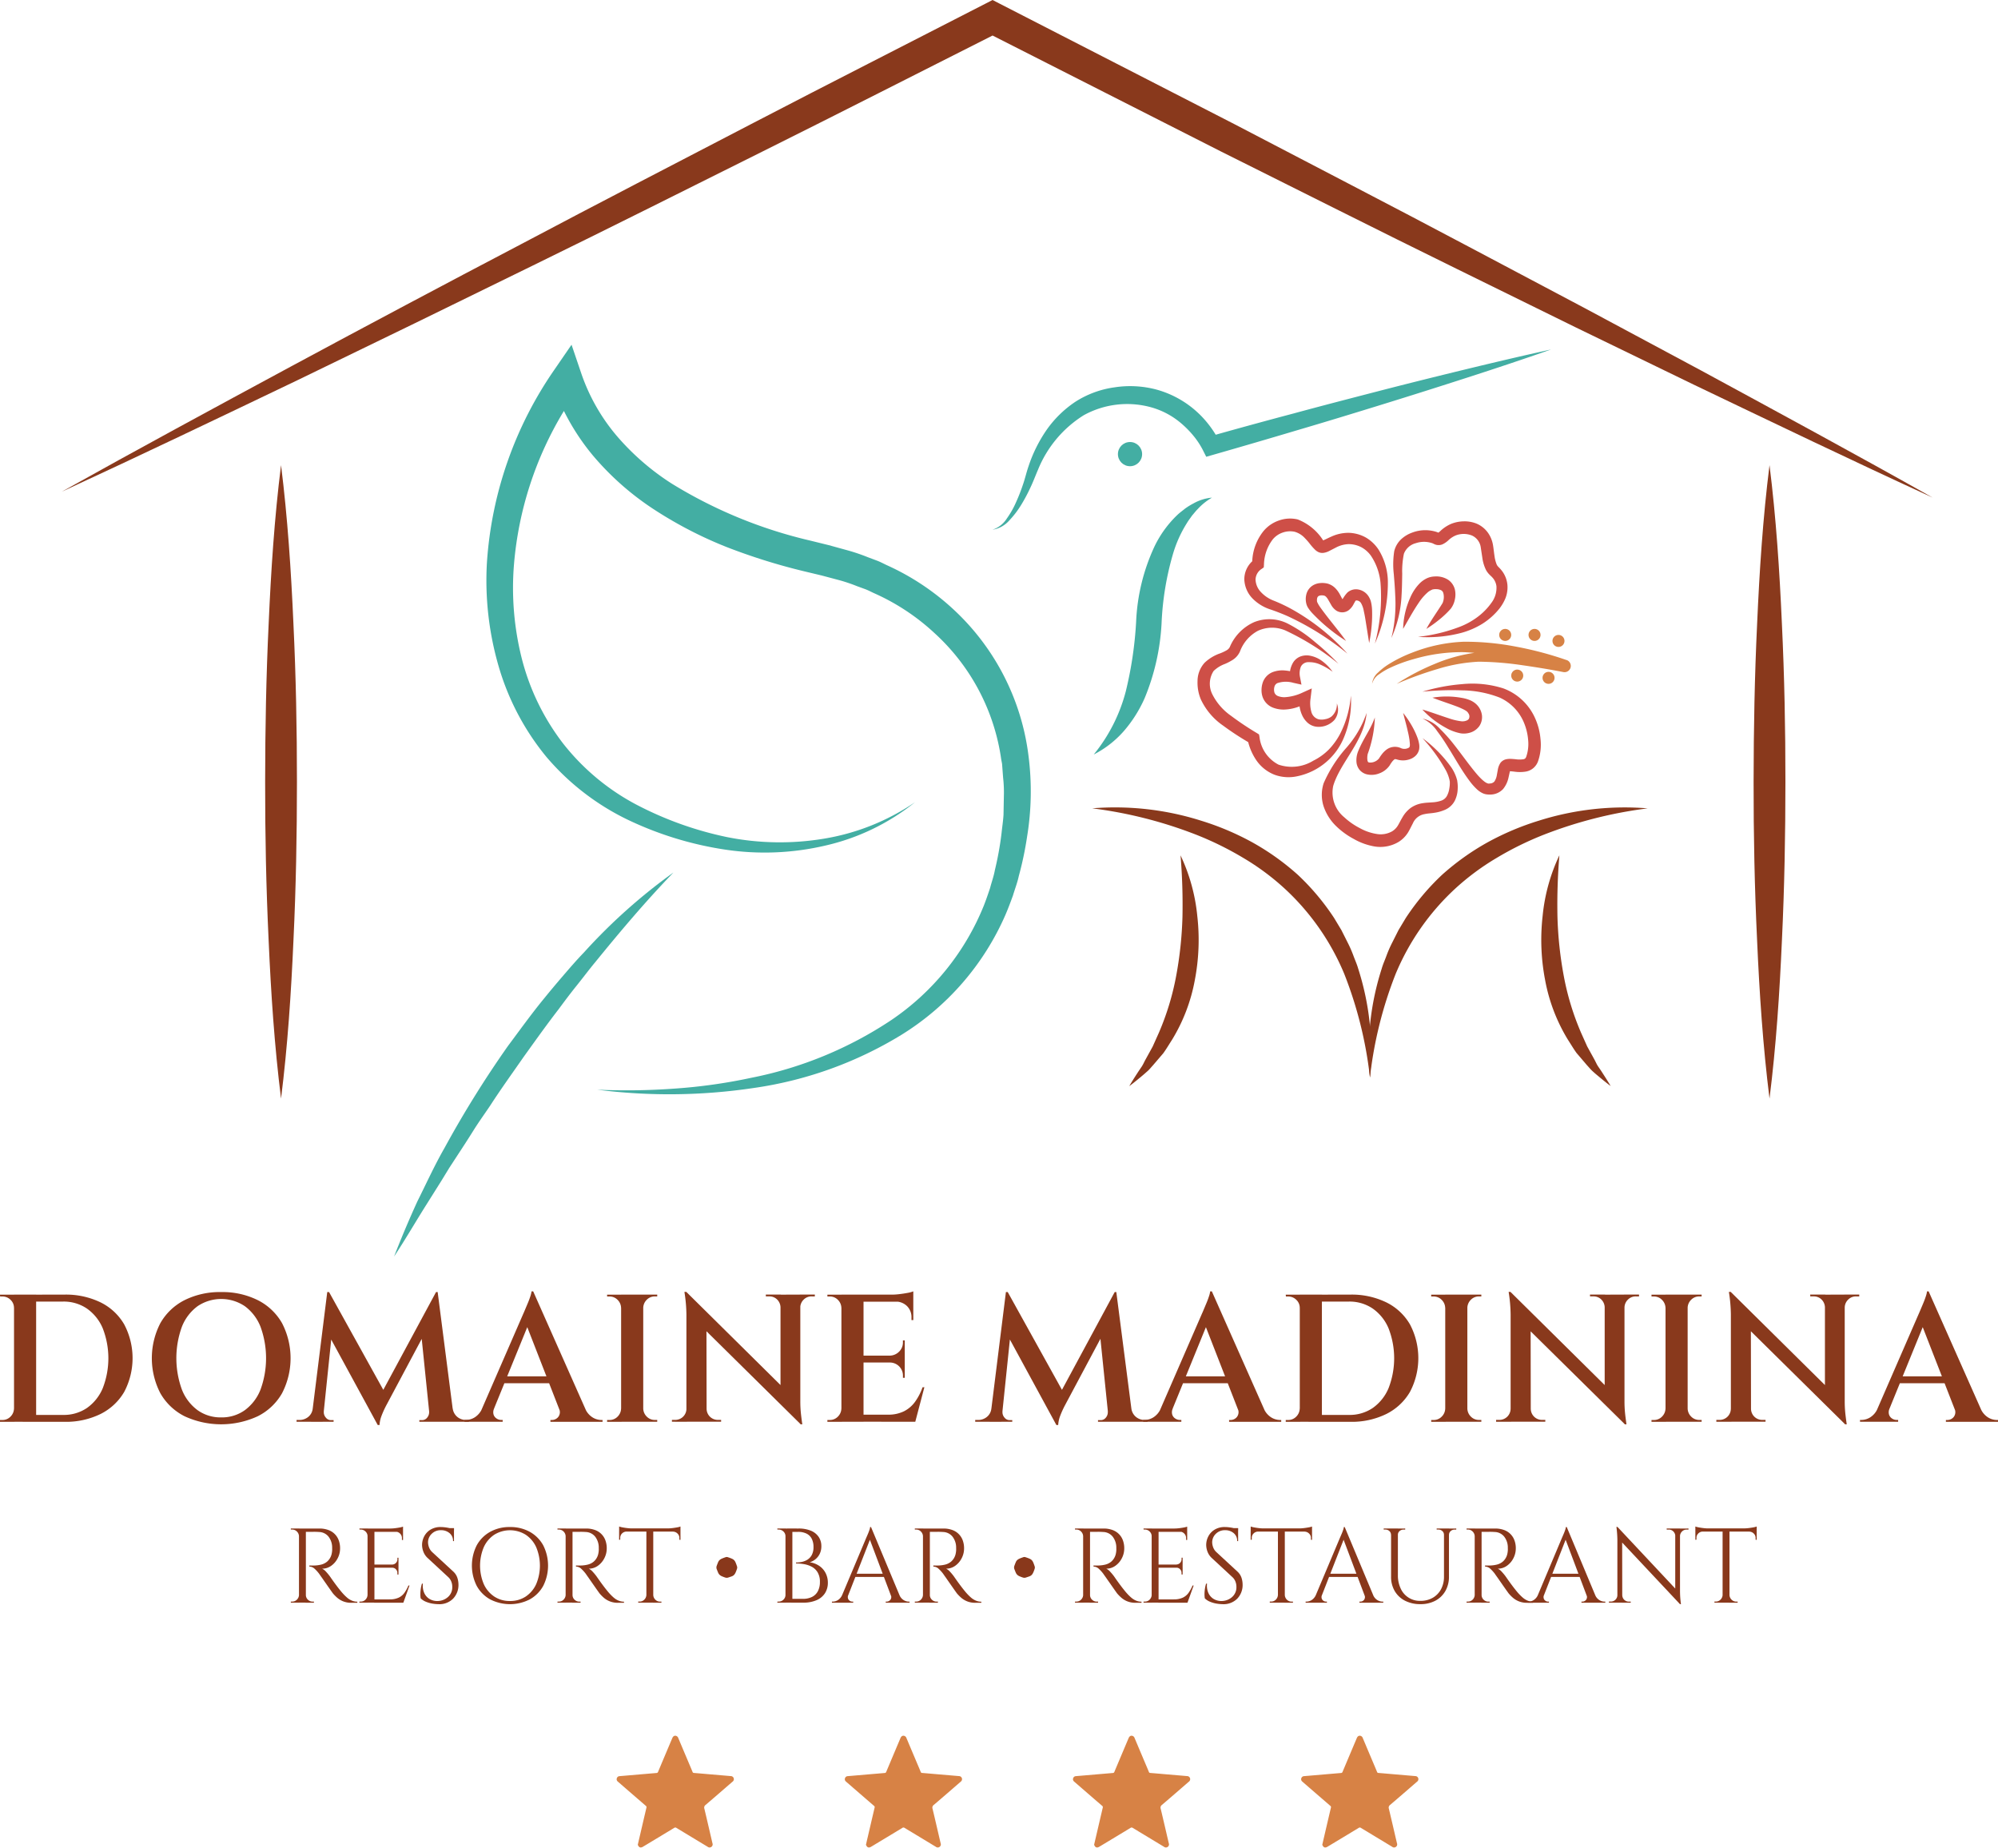 <svg xmlns="http://www.w3.org/2000/svg" width="180.66" height="167.04" viewBox="0 0 180.66 167.04">
  <g id="Groupe_1255" data-name="Groupe 1255" transform="translate(-547 -61)">
    <g id="Groupe_1275" data-name="Groupe 1275" transform="translate(547 61)">
      <path id="Tracé_1037" data-name="Tracé 1037" d="M264.664,365.125a21.663,21.663,0,0,0-6.632-13.074,22.346,22.346,0,0,0-6.177-4.14c-.281-.13-.555-.281-.843-.393l-.87-.326a17.417,17.417,0,0,0-1.754-.6L246.6,346.1l-1.677-.413a42.019,42.019,0,0,1-12.51-5.147,22.477,22.477,0,0,1-4.978-4.32,17.43,17.43,0,0,1-3.2-5.627l-.887-2.612-1.551,2.257a34.619,34.619,0,0,0-6.1,17.44,27.806,27.806,0,0,0,1.033,9.287,22.976,22.976,0,0,0,4.347,8.282,22.446,22.446,0,0,0,7.359,5.681,31.128,31.128,0,0,0,8.768,2.694,24.086,24.086,0,0,0,9.1-.362,20.055,20.055,0,0,0,8.1-3.917,20.493,20.493,0,0,1-8.225,3.294,24.325,24.325,0,0,1-8.783-.144,31.468,31.468,0,0,1-8.244-2.964,20.7,20.7,0,0,1-6.57-5.5,21.167,21.167,0,0,1-3.727-7.657,26.083,26.083,0,0,1-.711-8.537,31.787,31.787,0,0,1,4.514-13.866,20.563,20.563,0,0,0,2.636,4.042,25.314,25.314,0,0,0,5.57,4.9,36.976,36.976,0,0,0,6.491,3.355,54.553,54.553,0,0,0,6.889,2.166l1.74.417,1.607.428a14.886,14.886,0,0,1,1.572.533l.779.284c.258.1.5.232.751.346a19.839,19.839,0,0,1,5.477,3.615,19.022,19.022,0,0,1,6.029,11.411l.077.408.031.416.063.831a11.593,11.593,0,0,1,.069,1.667l-.032,1.676c-.031.558-.121,1.116-.178,1.674a28.292,28.292,0,0,1-.6,3.33c-.1.562-.294,1.082-.435,1.627-.177.53-.357,1.061-.562,1.582a22.788,22.788,0,0,1-8.361,10.354,35.05,35.05,0,0,1-12.678,5.227,48.757,48.757,0,0,1-6.91.974,60.04,60.04,0,0,1-7.018.1,51.556,51.556,0,0,0,14.1-.146,35.051,35.051,0,0,0,13.4-4.806,24.055,24.055,0,0,0,9.432-10.892c.241-.562.455-1.138.665-1.713.173-.584.4-1.162.526-1.754a30.49,30.49,0,0,0,.751-3.567A25.264,25.264,0,0,0,264.664,365.125Z" transform="translate(-171.669 -296.815)" fill="#43aea3"/>
      <path id="Tracé_1038" data-name="Tracé 1038" d="M334.852,415.209c-.115-.405-.292-.789-.437-1.186a10.829,10.829,0,0,0-.509-1.16l-.572-1.136-.656-1.092a21.64,21.64,0,0,0-3.274-3.9,22.622,22.622,0,0,0-4.133-2.948,24.628,24.628,0,0,0-4.639-1.958,25.779,25.779,0,0,0-9.83-1.113,39.426,39.426,0,0,1,9.385,2.379,28.954,28.954,0,0,1,4.269,2.1,22.362,22.362,0,0,1,3.781,2.808,21.983,21.983,0,0,1,5.354,7.677,36.547,36.547,0,0,1,2.325,9.374A24.489,24.489,0,0,0,334.852,415.209Z" transform="translate(-212.044 -327.637)" fill="#89391c"/>
      <path id="Tracé_1039" data-name="Tracé 1039" d="M322.772,413.657a16.534,16.534,0,0,0-1.516-5.489,53.719,53.719,0,0,1,.175,5.548,34.2,34.2,0,0,1-.573,5.373,23.968,23.968,0,0,1-1.563,5.124l-.555,1.238-.661,1.2c-.11.2-.2.416-.328.61s-.261.378-.385.575c-.253.389-.505.785-.747,1.2.378-.28.744-.582,1.111-.889.187-.151.364-.313.545-.471s.324-.349.488-.524l.94-1.1c.282-.39.524-.808.789-1.215a15.811,15.811,0,0,0,2.061-5.415A19.168,19.168,0,0,0,322.772,413.657Z" transform="translate(-214.512 -330.839)" fill="#89391c"/>
      <g id="Groupe_1259" data-name="Groupe 1259" transform="translate(123.762 72.986)">
        <path id="Tracé_1040" data-name="Tracé 1040" d="M369.63,401.829a24.629,24.629,0,0,0-4.639,1.958,22.622,22.622,0,0,0-4.133,2.948,21.639,21.639,0,0,0-3.274,3.9l-.656,1.092-.572,1.136a10.829,10.829,0,0,0-.509,1.16c-.144.4-.322.781-.437,1.186a24.5,24.5,0,0,0-1.064,9.848,36.549,36.549,0,0,1,2.326-9.374,21.972,21.972,0,0,1,5.353-7.677,22.369,22.369,0,0,1,3.781-2.808,28.947,28.947,0,0,1,4.269-2.1,39.426,39.426,0,0,1,9.385-2.379A25.779,25.779,0,0,0,369.63,401.829Z" transform="translate(-354.237 -400.623)" fill="#89391c"/>
        <path id="Tracé_1041" data-name="Tracé 1041" d="M386.862,427.83c-.123-.2-.256-.385-.385-.575s-.218-.408-.328-.61l-.661-1.2-.555-1.238a23.935,23.935,0,0,1-1.562-5.124,34.2,34.2,0,0,1-.573-5.373,53.882,53.882,0,0,1,.175-5.548,16.537,16.537,0,0,0-1.516,5.489,19.168,19.168,0,0,0,.219,5.76,15.833,15.833,0,0,0,2.061,5.415c.265.407.507.825.79,1.215l.939,1.1c.165.175.313.362.488.524s.359.32.545.471c.367.307.733.609,1.111.889C387.368,428.616,387.115,428.219,386.862,427.83Z" transform="translate(-365.734 -403.824)" fill="#89391c"/>
      </g>
      <path id="Tracé_1042" data-name="Tracé 1042" d="M218.318,418.086c-.632.652-1.224,1.337-1.816,2.025s-1.176,1.38-1.747,2.085c-1.155,1.4-2.209,2.875-3.295,4.327a95.057,95.057,0,0,0-5.741,9.222c-.9,1.567-1.651,3.222-2.459,4.837q-1.128,2.468-2.113,5c1-1.512,1.9-3.068,2.859-4.592l1.434-2.281.7-1.146.735-1.127c.493-.749.98-1.5,1.454-2.26s1-1.485,1.5-2.228c.969-1.5,2.018-2.953,3.038-4.421,1.044-1.451,2.078-2.909,3.172-4.322.531-.72,1.067-1.435,1.628-2.131s1.094-1.415,1.664-2.1c2.257-2.777,4.567-5.514,7.078-8.113A51.017,51.017,0,0,0,218.318,418.086Z" transform="translate(-165.516 -331.978)" fill="#43aea3"/>
      <g id="Groupe_1260" data-name="Groupe 1260" transform="translate(0 116.749)">
        <path id="Tracé_1043" data-name="Tracé 1043" d="M140.566,478.354h-.05a.982.982,0,0,0-.312-.73,1.024,1.024,0,0,0-.739-.3h-.2l-.017-.164h1.314Zm0,9.1v1.2h-1.314v-.164h.214a1,1,0,0,0,.731-.3,1.059,1.059,0,0,0,.32-.731Zm1.954-10.3V488.65h-2V477.155Zm2.561,0a7.175,7.175,0,0,1,3.26.7,5.044,5.044,0,0,1,2.143,1.995,6.537,6.537,0,0,1,0,6.1,5.11,5.11,0,0,1-2.143,2,7.1,7.1,0,0,1-3.26.706H141.3l-.016-.624h3.661a3.718,3.718,0,0,0,2.176-.632,4.152,4.152,0,0,0,1.42-1.781,7.459,7.459,0,0,0,0-5.419,4.132,4.132,0,0,0-1.428-1.782,3.731,3.731,0,0,0-2.168-.633h-3.826v-.624Z" transform="translate(-139.252 -476.86)" fill="#89391c"/>
        <path id="Tracé_1044" data-name="Tracé 1044" d="M169.371,476.756a7.15,7.15,0,0,1,3.309.731,5.221,5.221,0,0,1,2.192,2.078,6.892,6.892,0,0,1,0,6.339,5.219,5.219,0,0,1-2.192,2.076,7.878,7.878,0,0,1-6.626,0,5.233,5.233,0,0,1-2.184-2.076,6.9,6.9,0,0,1,0-6.339,5.236,5.236,0,0,1,2.184-2.078A7.135,7.135,0,0,1,169.371,476.756Zm0,11.33a3.566,3.566,0,0,0,2.143-.657,4.224,4.224,0,0,0,1.412-1.856,8.3,8.3,0,0,0,0-5.681,4.226,4.226,0,0,0-1.412-1.855,3.823,3.823,0,0,0-4.285,0,4.222,4.222,0,0,0-1.412,1.855,8.306,8.306,0,0,0,0,5.681,4.22,4.22,0,0,0,1.412,1.856A3.566,3.566,0,0,0,169.371,488.086Z" transform="translate(-149.37 -476.691)" fill="#89391c"/>
        <path id="Tracé_1045" data-name="Tracé 1045" d="M187.655,487.282v1.2h-1.823v-.164h.263a1.238,1.238,0,0,0,.788-.271,1.116,1.116,0,0,0,.41-.763Zm.952-10.526h.164l.492,1.428-1.067,10.3h-1.051Zm-.312,10.788v.082a.729.729,0,0,0,.189.484.574.574,0,0,0,.451.222h.246v.148h-1v-.936Zm.476-10.788,5.156,9.294-.755,2.726-4.8-8.818Zm9.672,0,.131,1.56L193.943,487a8.592,8.592,0,0,0-.443.985,2.65,2.65,0,0,0-.164.788h-.164l-.509-1.3Zm-.624,10.788h.115v.936h-1v-.148h.246a.567.567,0,0,0,.459-.222.75.75,0,0,0,.181-.484v-.082Zm.772-10.788L200.1,488.48h-2.184l-.854-8.342,1.38-3.383Zm1,10.526h.361a1.19,1.19,0,0,0,.419.763,1.205,1.205,0,0,0,.78.271h.263v.164h-1.823Z" transform="translate(-159.017 -476.691)" fill="#89391c"/>
        <path id="Tracé_1046" data-name="Tracé 1046" d="M214.892,487.234a.782.782,0,0,0-.049.558.67.67,0,0,0,.279.353.739.739,0,0,0,.394.123h.148v.164h-3.449v-.164h.148a1.537,1.537,0,0,0,.781-.238,1.759,1.759,0,0,0,.665-.8Zm3.531-10.591.082,1.724-4.088,10.017H213.3l4.237-9.738c.022-.044.068-.15.139-.321l.246-.583c.094-.219.173-.429.239-.632a2.44,2.44,0,0,0,.115-.467Zm1.921,7.684v.624H215.4v-.624Zm-1.921-7.684,5.189,11.691h-2.43l-3.531-9.064Zm2.331,10.591h2.365a1.745,1.745,0,0,0,.665.8,1.533,1.533,0,0,0,.78.238h.131v.164h-4.713v-.164h.147a.737.737,0,0,0,.558-.271A.708.708,0,0,0,220.754,487.234Z" transform="translate(-170.212 -476.643)" fill="#89391c"/>
        <path id="Tracé_1047" data-name="Tracé 1047" d="M235.921,478.354h-.049a1.056,1.056,0,0,0-.32-.73,1,1,0,0,0-.731-.3h-.214v-.164h1.314Zm0,9.1v1.2h-1.314v-.164h.214a1,1,0,0,0,.731-.3,1.059,1.059,0,0,0,.32-.731Zm1.954-10.3V488.65h-2V477.155Zm-.049,1.2v-1.2h1.314v.164h-.214a1,1,0,0,0-.731.3,1.054,1.054,0,0,0-.32.73Zm0,9.1h.049a1.056,1.056,0,0,0,.32.731,1,1,0,0,0,.731.3h.214v.164h-1.314Z" transform="translate(-179.713 -476.86)" fill="#89391c"/>
        <path id="Tracé_1048" data-name="Tracé 1048" d="M246.153,487.3v1.166H244.79V488.3h.312a1.01,1.01,0,0,0,1-1Zm-.066-10.575,1.823,1.987.017,9.754H246.1V478.78a13.624,13.624,0,0,0-.181-2.052Zm0,0,10.165,10.05.18,1.92-10.164-10.032Zm1.839,10.575a1.009,1.009,0,0,0,1,1h.312v.164h-1.363V487.3Zm5.353-10.329h1.363v1.166h-.033a1.03,1.03,0,0,0-.3-.714.97.97,0,0,0-.714-.288h-.312Zm3.12,0V486.6a10.481,10.481,0,0,0,.049,1.068q.049.476.131,1.034h-.148l-1.823-2.052v-9.672Zm1.313,0v.164h-.3a.976.976,0,0,0-.706.288,1.009,1.009,0,0,0-.312.714h-.05v-1.166Z" transform="translate(-184.034 -476.679)" fill="#89391c"/>
        <path id="Tracé_1049" data-name="Tracé 1049" d="M270.522,478.136h-.049a1.057,1.057,0,0,0-.32-.73,1,1,0,0,0-.731-.3h-.214v-.164h1.314Zm0,9.1v1.2h-1.314v-.164h.214a1,1,0,0,0,.731-.3,1.06,1.06,0,0,0,.32-.731Zm1.954-10.3v11.495h-2V476.938Zm4.5,0v.641h-4.549v-.641Zm-.772,5.517v.624h-3.777v-.624Zm.624,5.337.279.64h-4.68v-.64Zm1.149-2.479-.821,3.12h-3.071l.591-.64a3.2,3.2,0,0,0,1.445-.3,2.778,2.778,0,0,0,1.018-.87,5.179,5.179,0,0,0,.673-1.306Zm-1.773-4.236v1.412H274.84v-.033a1.213,1.213,0,0,0,.853-.361,1.157,1.157,0,0,0,.345-.854v-.164Zm0,1.971v1.412h-.164v-.181a1.18,1.18,0,0,0-1.2-1.2v-.032Zm.772-6.4v.476l-2-.181a6.3,6.3,0,0,0,.763-.049q.4-.049.747-.115A2.452,2.452,0,0,0,276.975,476.643Zm0,.887v1.707h-.164v-.229a1.407,1.407,0,0,0-.394-1.026,1.462,1.462,0,0,0-1.051-.419v-.032Z" transform="translate(-194.395 -476.643)" fill="#89391c"/>
        <path id="Tracé_1050" data-name="Tracé 1050" d="M294.249,487.282v1.2h-1.823v-.164h.263a1.236,1.236,0,0,0,.788-.271,1.111,1.111,0,0,0,.41-.763Zm.953-10.526h.164l.492,1.428-1.067,10.3H293.74Zm-.312,10.788v.082a.729.729,0,0,0,.189.484.573.573,0,0,0,.451.222h.246v.148h-1v-.936Zm.476-10.788,5.156,9.294-.756,2.726-4.795-8.818Zm9.672,0,.131,1.56L300.538,487a8.4,8.4,0,0,0-.443.985,2.672,2.672,0,0,0-.165.788h-.164l-.509-1.3Zm-.624,10.788h.115v.936h-1v-.148h.246a.568.568,0,0,0,.46-.222.75.75,0,0,0,.181-.484v-.082Zm.771-10.788L306.7,488.48h-2.184l-.854-8.342,1.38-3.383Zm1,10.526h.361a1.185,1.185,0,0,0,.418.763,1.205,1.205,0,0,0,.78.271h.263v.164h-1.823Z" transform="translate(-204.247 -476.691)" fill="#89391c"/>
        <path id="Tracé_1051" data-name="Tracé 1051" d="M321.486,487.234a.785.785,0,0,0-.048.558.665.665,0,0,0,.279.353.737.737,0,0,0,.394.123h.148v.164H318.81v-.164h.148a1.535,1.535,0,0,0,.78-.238,1.756,1.756,0,0,0,.665-.8Zm3.531-10.591.082,1.724-4.089,10.017h-1.116l4.236-9.738c.022-.044.068-.15.139-.321l.246-.583q.14-.328.238-.632a2.4,2.4,0,0,0,.115-.467Zm1.922,7.684v.624H322v-.624Zm-1.922-7.684,5.189,11.691h-2.431l-3.531-9.064Zm2.332,10.591h2.364a1.749,1.749,0,0,0,.666.8,1.533,1.533,0,0,0,.779.238h.132v.164h-4.713v-.164h.148a.738.738,0,0,0,.558-.271A.708.708,0,0,0,327.349,487.234Z" transform="translate(-215.442 -476.643)" fill="#89391c"/>
        <path id="Tracé_1052" data-name="Tracé 1052" d="M342.516,478.354h-.049a.982.982,0,0,0-.312-.73,1.023,1.023,0,0,0-.739-.3h-.2l-.016-.164h1.314Zm0,9.1v1.2H341.2v-.164h.214a1,1,0,0,0,.731-.3,1.059,1.059,0,0,0,.32-.731Zm1.954-10.3V488.65h-2V477.155Zm2.561,0a7.171,7.171,0,0,1,3.26.7,5.046,5.046,0,0,1,2.143,1.995,6.546,6.546,0,0,1,0,6.1,5.111,5.111,0,0,1-2.143,2,7.1,7.1,0,0,1-3.26.706h-3.776l-.017-.624H346.9a3.717,3.717,0,0,0,2.175-.632,4.152,4.152,0,0,0,1.42-1.781,7.467,7.467,0,0,0,0-5.419,4.128,4.128,0,0,0-1.428-1.782,3.729,3.729,0,0,0-2.167-.633h-3.827v-.624Z" transform="translate(-224.943 -476.86)" fill="#89391c"/>
        <path id="Tracé_1053" data-name="Tracé 1053" d="M365.363,478.354h-.05a1.055,1.055,0,0,0-.321-.73,1,1,0,0,0-.731-.3h-.214v-.164h1.314Zm0,9.1v1.2h-1.314v-.164h.214a1,1,0,0,0,.731-.3,1.057,1.057,0,0,0,.321-.731Zm1.954-10.3V488.65h-2V477.155Zm-.049,1.2v-1.2h1.313v.164h-.214a1,1,0,0,0-.731.3,1.05,1.05,0,0,0-.319.73Zm0,9.1h.049a1.053,1.053,0,0,0,.319.731,1,1,0,0,0,.731.3h.214v.164h-1.313Z" transform="translate(-234.638 -476.86)" fill="#89391c"/>
        <path id="Tracé_1054" data-name="Tracé 1054" d="M375.6,487.3v1.166h-1.363V488.3h.311a1.01,1.01,0,0,0,1-1Zm-.066-10.575,1.823,1.987.016,9.754h-1.823V478.78a13.616,13.616,0,0,0-.18-2.052Zm0,0,10.165,10.05.18,1.92L375.71,478.666Zm1.839,10.575a1.009,1.009,0,0,0,1,1h.313v.164H377.32V487.3Zm5.353-10.329h1.363v1.166h-.033a1.03,1.03,0,0,0-.3-.714.968.968,0,0,0-.714-.288h-.312Zm3.12,0V486.6a10.64,10.64,0,0,0,.049,1.068q.049.476.132,1.034h-.149l-1.823-2.052v-9.672Zm1.314,0v.164h-.295a.976.976,0,0,0-.706.288,1.015,1.015,0,0,0-.313.714h-.049v-1.166Z" transform="translate(-238.959 -476.679)" fill="#89391c"/>
        <path id="Tracé_1055" data-name="Tracé 1055" d="M399.963,478.354h-.049a1.057,1.057,0,0,0-.321-.73,1,1,0,0,0-.731-.3h-.214v-.164h1.315Zm0,9.1v1.2h-1.315v-.164h.214a1,1,0,0,0,.731-.3,1.06,1.06,0,0,0,.321-.731Zm1.954-10.3V488.65h-2V477.155Zm-.049,1.2v-1.2h1.313v.164h-.214a1,1,0,0,0-.731.3,1.051,1.051,0,0,0-.32.73Zm0,9.1h.049a1.054,1.054,0,0,0,.32.731,1,1,0,0,0,.731.3h.214v.164h-1.313Z" transform="translate(-249.319 -476.86)" fill="#89391c"/>
        <path id="Tracé_1056" data-name="Tracé 1056" d="M410.195,487.3v1.166h-1.363V488.3h.311a1.009,1.009,0,0,0,1-1Zm-.065-10.575,1.823,1.987.016,9.754h-1.823V478.78a13.6,13.6,0,0,0-.18-2.052Zm0,0,10.164,10.05.18,1.92-10.165-10.032Zm1.838,10.575a1.01,1.01,0,0,0,1,1h.313v.164h-1.363V487.3Zm5.353-10.329h1.363v1.166h-.032a1.033,1.033,0,0,0-.3-.714.968.968,0,0,0-.714-.288h-.313Zm3.12,0V486.6a10.451,10.451,0,0,0,.05,1.068q.049.476.132,1.034h-.149l-1.823-2.052v-9.672Zm1.313,0v.164h-.294a.976.976,0,0,0-.706.288,1.012,1.012,0,0,0-.313.714h-.049v-1.166Z" transform="translate(-253.64 -476.679)" fill="#89391c"/>
        <path id="Tracé_1057" data-name="Tracé 1057" d="M434.071,487.234a.784.784,0,0,0-.048.558.665.665,0,0,0,.279.353.739.739,0,0,0,.394.123h.149v.164h-3.448v-.164h.147a1.537,1.537,0,0,0,.781-.238,1.753,1.753,0,0,0,.665-.8Zm3.531-10.591.082,1.724L433.6,488.384h-1.117l4.237-9.738c.021-.044.067-.15.139-.321s.153-.363.246-.583.172-.429.238-.632a2.529,2.529,0,0,0,.115-.467Zm1.922,7.684v.624H434.58v-.624Zm-1.922-7.684,5.189,11.691h-2.429l-3.531-9.064Zm2.332,10.591H442.3a1.753,1.753,0,0,0,.665.8,1.53,1.53,0,0,0,.779.238h.131v.164h-4.712v-.164h.147a.737.737,0,0,0,.558-.271A.708.708,0,0,0,439.933,487.234Z" transform="translate(-263.214 -476.643)" fill="#89391c"/>
      </g>
      <g id="Groupe_1261" data-name="Groupe 1261" transform="translate(26.299 138.008)">
        <path id="Tracé_1058" data-name="Tracé 1058" d="M185.7,514.587h-.029a.614.614,0,0,0-.187-.427.581.581,0,0,0-.426-.177h-.125v-.1h.766Zm0,5.306v.7h-.766v-.1h.125a.581.581,0,0,0,.426-.177.616.616,0,0,0,.187-.427Zm.594-6.005v6.7h-.623v-6.7Zm1.226,0a2.306,2.306,0,0,1,.781.125,1.549,1.549,0,0,1,.958.924,2.062,2.062,0,0,1,.129.752,1.914,1.914,0,0,1-.215.881,1.872,1.872,0,0,1-.584.684,1.388,1.388,0,0,1-.828.264,1.069,1.069,0,0,1,.354.273,4.9,4.9,0,0,1,.335.4q.259.374.455.642c.131.178.264.355.4.527s.249.31.345.412a4.053,4.053,0,0,0,.383.373,1.584,1.584,0,0,0,.416.258,1.261,1.261,0,0,0,.5.1v.1h-.527a1.967,1.967,0,0,1-.761-.134,1.916,1.916,0,0,1-.541-.33,3.756,3.756,0,0,1-.374-.379c-.02-.025-.072-.1-.158-.22s-.188-.267-.307-.436l-.349-.5c-.115-.166-.214-.309-.3-.427l-.143-.206a3.322,3.322,0,0,0-.4-.441.7.7,0,0,0-.479-.2v-.1q.3.009.508,0a3,3,0,0,0,.546-.077,1.336,1.336,0,0,0,.556-.278,1.3,1.3,0,0,0,.393-.642,1.977,1.977,0,0,0,.048-.264,1.716,1.716,0,0,0,.009-.312,1.612,1.612,0,0,0-.33-1.039,1.137,1.137,0,0,0-.857-.417c-.179-.013-.362-.018-.55-.014s-.41,0-.665,0a.654.654,0,0,0-.024-.081c-.016-.048-.04-.12-.072-.216Zm-1.254,6.005h.028a.577.577,0,0,0,.182.427.6.6,0,0,0,.431.177h.115v.1h-.756Z" transform="translate(-184.936 -513.705)" fill="#89381b"/>
        <path id="Tracé_1059" data-name="Tracé 1059" d="M196.468,514.46h-.029a.575.575,0,0,0-.182-.427.6.6,0,0,0-.431-.177h-.115l-.009-.1h.766Zm0,5.306v.7H195.7v-.1h.124a.581.581,0,0,0,.427-.177.619.619,0,0,0,.186-.427Zm.594-6.005v6.7h-.623v-6.7Zm2.586,0v.3h-2.615v-.3Zm-.412,3.257v.288h-2.2v-.288Zm.412,3.152v.3h-2.615v-.3Zm.584-1.255-.556,1.551h-1.59l.345-.3a1.878,1.878,0,0,0,.828-.158,1.365,1.365,0,0,0,.523-.445,3.547,3.547,0,0,0,.354-.652Zm-.584-5.326v.277l-1.169-.105a3.712,3.712,0,0,0,.446-.029c.157-.019.3-.041.436-.067A1.432,1.432,0,0,0,199.648,513.588Zm-.412,2.816v.633h-.556v-.02a.472.472,0,0,0,.326-.148.46.46,0,0,0,.134-.33V516.4Zm0,.882v.632h-.1v-.144a.461.461,0,0,0-.134-.33.438.438,0,0,0-.326-.139v-.019Zm.412-3.257v.767h-.1v-.173a.553.553,0,0,0-.163-.4.571.571,0,0,0-.4-.177v-.02Z" transform="translate(-189.504 -513.578)" fill="#89381b"/>
        <path id="Tracé_1060" data-name="Tracé 1060" d="M207.118,513.654a2.95,2.95,0,0,1,.33.02c.118.013.233.03.345.052s.214.044.306.067a1.036,1.036,0,0,1,.215.072v1.063h-.086a.891.891,0,0,0-.316-.723,1.158,1.158,0,0,0-.766-.264,1.144,1.144,0,0,0-.853.331,1.063,1.063,0,0,0-.325.77,1.389,1.389,0,0,0,.081.427,1.122,1.122,0,0,0,.3.455l1.887,1.743a1.344,1.344,0,0,1,.383.575,1.987,1.987,0,0,1,.1.594,1.777,1.777,0,0,1-.484,1.293,1.737,1.737,0,0,1-1.307.5,3.739,3.739,0,0,1-.541-.048,2.649,2.649,0,0,1-.6-.168,1.456,1.456,0,0,1-.484-.311,2.153,2.153,0,0,1-.029-.383,3.35,3.35,0,0,1,.038-.484,3.045,3.045,0,0,1,.106-.465h.086a1.6,1.6,0,0,0,.125.853,1.2,1.2,0,0,0,.5.55,1.376,1.376,0,0,0,.752.168,1.435,1.435,0,0,0,.9-.369,1.169,1.169,0,0,0,.378-.915,1.263,1.263,0,0,0-.1-.5,1.075,1.075,0,0,0-.277-.388l-1.839-1.705a1.5,1.5,0,0,1-.4-.589,1.8,1.8,0,0,1-.115-.6,1.68,1.68,0,0,1,.192-.776,1.534,1.534,0,0,1,.57-.608A1.719,1.719,0,0,1,207.118,513.654Zm1.2.1v.2h-.728v-.2Z" transform="translate(-193.564 -513.606)" fill="#89381b"/>
        <path id="Tracé_1061" data-name="Tracé 1061" d="M216.811,513.654a3.614,3.614,0,0,1,1.8.436,3.1,3.1,0,0,1,1.212,1.222,4.063,4.063,0,0,1,0,3.659,3.1,3.1,0,0,1-1.212,1.221,3.918,3.918,0,0,1-3.592,0,3.1,3.1,0,0,1-1.212-1.221,4.063,4.063,0,0,1,0-3.659,3.1,3.1,0,0,1,1.212-1.222A3.592,3.592,0,0,1,216.811,513.654Zm0,6.687a2.52,2.52,0,0,0,1.423-.4,2.68,2.68,0,0,0,.948-1.12,4.3,4.3,0,0,0,0-3.353,2.678,2.678,0,0,0-.948-1.12,2.7,2.7,0,0,0-2.836,0,2.683,2.683,0,0,0-.948,1.12,4.307,4.307,0,0,0,0,3.353,2.685,2.685,0,0,0,.948,1.12A2.5,2.5,0,0,0,216.811,520.341Z" transform="translate(-197.002 -513.606)" fill="#89381b"/>
        <path id="Tracé_1062" data-name="Tracé 1062" d="M227.582,514.587h-.029a.617.617,0,0,0-.187-.427.581.581,0,0,0-.426-.177h-.125v-.1h.766Zm0,5.306v.7h-.766v-.1h.125a.58.58,0,0,0,.426-.177.619.619,0,0,0,.187-.427Zm.594-6.005v6.7h-.623v-6.7Zm1.226,0a2.305,2.305,0,0,1,.781.125,1.549,1.549,0,0,1,.958.924,2.062,2.062,0,0,1,.129.752,1.914,1.914,0,0,1-.215.881,1.873,1.873,0,0,1-.584.684,1.388,1.388,0,0,1-.828.264,1.069,1.069,0,0,1,.354.273,4.9,4.9,0,0,1,.335.4q.259.374.455.642c.131.178.263.355.4.527s.249.31.344.412a4.2,4.2,0,0,0,.383.373,1.6,1.6,0,0,0,.417.258,1.261,1.261,0,0,0,.5.1v.1H232.3a1.967,1.967,0,0,1-.761-.134,1.928,1.928,0,0,1-.542-.33,3.81,3.81,0,0,1-.373-.379c-.02-.025-.072-.1-.158-.22s-.189-.267-.307-.436l-.349-.5c-.115-.166-.214-.309-.3-.427l-.143-.206a3.321,3.321,0,0,0-.4-.441.7.7,0,0,0-.479-.2v-.1q.3.009.508,0a3,3,0,0,0,.546-.077,1.336,1.336,0,0,0,.556-.278,1.3,1.3,0,0,0,.393-.642,1.975,1.975,0,0,0,.048-.264,1.715,1.715,0,0,0,.009-.312,1.615,1.615,0,0,0-.33-1.039,1.137,1.137,0,0,0-.857-.417c-.179-.013-.362-.018-.55-.014s-.41,0-.666,0a.553.553,0,0,0-.024-.081c-.016-.048-.04-.12-.072-.216Zm-1.255,6.005h.029a.577.577,0,0,0,.182.427.6.6,0,0,0,.431.177h.115v.1h-.757Z" transform="translate(-202.707 -513.705)" fill="#89381b"/>
        <path id="Tracé_1063" data-name="Tracé 1063" d="M236.5,513.571a1.755,1.755,0,0,0,.292.077c.131.026.277.048.436.067a3.623,3.623,0,0,0,.44.029l-1.169.106Zm5.546.172v.288H236.5v-.288Zm-4.885.258v.029a.579.579,0,0,0-.4.172.547.547,0,0,0-.163.4v.162l-.1.01V514Zm1.83,5.757v.7h-.766v-.1h.124a.581.581,0,0,0,.427-.177.622.622,0,0,0,.187-.427Zm.594-5.976v6.676h-.622v-6.676Zm-.029,5.976h.029a.619.619,0,0,0,.187.427.581.581,0,0,0,.427.177h.124v.1h-.766Zm2.49-6.187v.278l-1.169-.106a3.59,3.59,0,0,0,.446-.029c.157-.019.3-.041.436-.067A1.44,1.44,0,0,0,242.046,513.571Zm0,.431v.777l-.1-.01v-.162a.538.538,0,0,0-.168-.4.585.585,0,0,0-.4-.172V514Z" transform="translate(-206.816 -513.571)" fill="#89381b"/>
        <path id="Tracé_1064" data-name="Tracé 1064" d="M252.839,520.222a.441.441,0,0,1-.259,0,3.191,3.191,0,0,1-.325-.124.692.692,0,0,1-.2-.134.611.611,0,0,1-.129-.2c-.036-.083-.078-.191-.13-.325a.441.441,0,0,1,0-.259c.051-.14.094-.252.13-.335a.563.563,0,0,1,.129-.2.748.748,0,0,1,.2-.13,3.177,3.177,0,0,1,.325-.124.309.309,0,0,1,.259,0,2.987,2.987,0,0,1,.335.124.681.681,0,0,1,.2.13.692.692,0,0,1,.13.2,3.1,3.1,0,0,1,.124.335.333.333,0,0,1,.029.13.489.489,0,0,1-.029.148,2.926,2.926,0,0,1-.124.321.786.786,0,0,1-.13.2.571.571,0,0,1-.2.129C253.091,520.137,252.979,520.177,252.839,520.222Z" transform="translate(-213.297 -515.605)" fill="#89381b"/>
        <path id="Tracé_1065" data-name="Tracé 1065" d="M262.109,514.587h-.028a.575.575,0,0,0-.182-.427.6.6,0,0,0-.431-.177h-.115l-.01-.1h.766Zm0,5.306v.7h-.766l.01-.1h.115a.6.6,0,0,0,.431-.177.577.577,0,0,0,.182-.427Zm.595-6.005v6.7h-.623v-6.7Zm.546,0a2.861,2.861,0,0,1,1.135.2,1.563,1.563,0,0,1,.7.561,1.476,1.476,0,0,1,.24.838,1.546,1.546,0,0,1-.153.7,1.432,1.432,0,0,1-.393.488,1.477,1.477,0,0,1-.508.264,2.039,2.039,0,0,1,.877.335,1.752,1.752,0,0,1,.565.647,1.89,1.89,0,0,1,.2.867,1.729,1.729,0,0,1-.258.944,1.693,1.693,0,0,1-.762.633,2.959,2.959,0,0,1-1.211.225h-1.064c.007-.115.01-.23.01-.344h1.015a1.828,1.828,0,0,0,.843-.177,1.2,1.2,0,0,0,.527-.522,1.742,1.742,0,0,0,.182-.824,1.641,1.641,0,0,0-.207-.872,1.376,1.376,0,0,0-.531-.507,2.3,2.3,0,0,0-.7-.235,4.471,4.471,0,0,0-.723-.062v-.086a2.835,2.835,0,0,0,.489-.048,1.6,1.6,0,0,0,.517-.192,1.14,1.14,0,0,0,.412-.427,1.484,1.484,0,0,0,.162-.743,1.591,1.591,0,0,0-.158-.737,1.048,1.048,0,0,0-.47-.465,1.69,1.69,0,0,0-.771-.158h-.881a.572.572,0,0,0-.024-.082c-.016-.048-.04-.123-.072-.225Z" transform="translate(-217.357 -513.705)" fill="#89381b"/>
        <path id="Tracé_1066" data-name="Tracé 1066" d="M271.4,519.794a.487.487,0,0,0-.02.326.394.394,0,0,0,.158.205.408.408,0,0,0,.225.072h.086v.1h-1.925v-.1h.086a.892.892,0,0,0,.455-.139,1.019,1.019,0,0,0,.387-.465Zm2.059-6.14.086.671-2.4,6.14h-.575l2.452-5.824c.07-.16.13-.3.177-.412s.089-.226.125-.335a.894.894,0,0,0,.052-.24Zm1.35,4.224v.287h-3v-.287Zm-1.35-4.224,2.835,6.782h-.814l-2.213-5.872Zm1.782,6.14h.785a.961.961,0,0,0,.383.465.912.912,0,0,0,.459.139h.077v.1h-2.155v-.1h.086a.433.433,0,0,0,.326-.158A.415.415,0,0,0,275.245,519.794Z" transform="translate(-221 -513.606)" fill="#89381b"/>
        <path id="Tracé_1067" data-name="Tracé 1067" d="M283.706,514.587h-.029a.616.616,0,0,0-.186-.427.581.581,0,0,0-.426-.177h-.125v-.1h.766Zm0,5.306v.7h-.766v-.1h.125a.581.581,0,0,0,.426-.177.619.619,0,0,0,.186-.427Zm.594-6.005v6.7h-.623v-6.7Zm1.226,0a2.306,2.306,0,0,1,.781.125,1.549,1.549,0,0,1,.958.924,2.061,2.061,0,0,1,.129.752,1.914,1.914,0,0,1-.215.881,1.873,1.873,0,0,1-.584.684,1.388,1.388,0,0,1-.828.264,1.068,1.068,0,0,1,.354.273,4.885,4.885,0,0,1,.335.4q.259.374.455.642c.131.178.263.355.4.527s.249.31.344.412a4.2,4.2,0,0,0,.383.373,1.6,1.6,0,0,0,.417.258,1.261,1.261,0,0,0,.5.1v.1h-.527a1.967,1.967,0,0,1-.761-.134,1.927,1.927,0,0,1-.542-.33,3.8,3.8,0,0,1-.373-.379c-.02-.025-.072-.1-.158-.22s-.189-.267-.307-.436l-.349-.5c-.115-.166-.214-.309-.3-.427l-.143-.206a3.322,3.322,0,0,0-.4-.441.7.7,0,0,0-.479-.2v-.1q.3.009.508,0a3,3,0,0,0,.546-.077,1.336,1.336,0,0,0,.556-.278,1.3,1.3,0,0,0,.393-.642,1.968,1.968,0,0,0,.048-.264,1.711,1.711,0,0,0,.009-.312,1.615,1.615,0,0,0-.33-1.039,1.137,1.137,0,0,0-.857-.417c-.179-.013-.362-.018-.55-.014s-.41,0-.666,0a.553.553,0,0,0-.024-.081c-.016-.048-.04-.12-.072-.216Zm-1.255,6.005h.029a.577.577,0,0,0,.182.427.6.6,0,0,0,.431.177h.115v.1h-.757Z" transform="translate(-226.521 -513.705)" fill="#89381b"/>
        <path id="Tracé_1068" data-name="Tracé 1068" d="M299.594,520.222a.439.439,0,0,1-.259,0,3.184,3.184,0,0,1-.325-.124.691.691,0,0,1-.2-.134.61.61,0,0,1-.129-.2c-.036-.083-.078-.191-.13-.325a.442.442,0,0,1,0-.259c.051-.14.094-.252.13-.335a.562.562,0,0,1,.129-.2.747.747,0,0,1,.2-.13,3.17,3.17,0,0,1,.325-.124.308.308,0,0,1,.259,0,2.9,2.9,0,0,1,.335.124.676.676,0,0,1,.2.13.7.7,0,0,1,.13.2,3.092,3.092,0,0,1,.124.335.331.331,0,0,1,.028.13.486.486,0,0,1-.028.148,2.914,2.914,0,0,1-.124.321.8.8,0,0,1-.13.2.567.567,0,0,1-.2.129C299.847,520.137,299.735,520.177,299.594,520.222Z" transform="translate(-233.137 -515.605)" fill="#89381b"/>
        <path id="Tracé_1069" data-name="Tracé 1069" d="M308.865,514.587h-.029a.614.614,0,0,0-.187-.427.581.581,0,0,0-.426-.177H308.1v-.1h.766Zm0,5.306v.7H308.1v-.1h.125a.58.58,0,0,0,.426-.177.616.616,0,0,0,.187-.427Zm.594-6.005v6.7h-.623v-6.7Zm1.226,0a2.306,2.306,0,0,1,.781.125,1.548,1.548,0,0,1,.958.924,2.061,2.061,0,0,1,.129.752,1.914,1.914,0,0,1-.215.881,1.867,1.867,0,0,1-.584.684,1.387,1.387,0,0,1-.828.264,1.075,1.075,0,0,1,.355.273,5.019,5.019,0,0,1,.335.4q.258.374.455.642c.13.178.263.355.4.527s.249.31.345.412a4.057,4.057,0,0,0,.383.373,1.594,1.594,0,0,0,.416.258,1.261,1.261,0,0,0,.5.1v.1h-.527a1.969,1.969,0,0,1-.761-.134,1.916,1.916,0,0,1-.541-.33,3.759,3.759,0,0,1-.374-.379c-.02-.025-.072-.1-.158-.22s-.188-.267-.306-.436-.235-.337-.35-.5-.214-.309-.3-.427-.131-.187-.144-.206a3.287,3.287,0,0,0-.4-.441.7.7,0,0,0-.479-.2v-.1q.3.009.508,0a3,3,0,0,0,.546-.077,1.336,1.336,0,0,0,.556-.278,1.3,1.3,0,0,0,.393-.642,1.982,1.982,0,0,0,.048-.264,1.722,1.722,0,0,0,.009-.312,1.612,1.612,0,0,0-.331-1.039,1.137,1.137,0,0,0-.857-.417c-.179-.013-.362-.018-.55-.014s-.41,0-.665,0a.659.659,0,0,0-.024-.081q-.024-.072-.072-.216Zm-1.254,6.005h.028a.577.577,0,0,0,.182.427.6.6,0,0,0,.431.177h.115v.1h-.756Z" transform="translate(-237.197 -513.705)" fill="#89381b"/>
        <path id="Tracé_1070" data-name="Tracé 1070" d="M319.631,514.46H319.6a.574.574,0,0,0-.181-.427.6.6,0,0,0-.431-.177h-.116l-.009-.1h.766Zm0,5.306v.7h-.766v-.1h.125a.581.581,0,0,0,.426-.177.619.619,0,0,0,.186-.427Zm.594-6.005v6.7H319.6v-6.7Zm2.586,0v.3H320.2v-.3Zm-.412,3.257v.288h-2.2v-.288Zm.412,3.152v.3H320.2v-.3Zm.584-1.255-.556,1.551h-1.59l.345-.3a1.878,1.878,0,0,0,.828-.158,1.366,1.366,0,0,0,.523-.445,3.547,3.547,0,0,0,.354-.652Zm-.584-5.326v.277l-1.169-.105a3.712,3.712,0,0,0,.446-.029c.157-.019.3-.041.436-.067A1.431,1.431,0,0,0,322.811,513.588ZM322.4,516.4v.633h-.555v-.02a.472.472,0,0,0,.326-.148.46.46,0,0,0,.134-.33V516.4Zm0,.882v.632h-.1v-.144a.461.461,0,0,0-.134-.33.437.437,0,0,0-.326-.139v-.019Zm.412-3.257v.767h-.1v-.173a.553.553,0,0,0-.163-.4.57.57,0,0,0-.4-.177v-.02Z" transform="translate(-241.765 -513.578)" fill="#89381b"/>
        <path id="Tracé_1071" data-name="Tracé 1071" d="M330.281,513.654a2.951,2.951,0,0,1,.33.02c.118.013.234.03.345.052s.214.044.306.067a1.036,1.036,0,0,1,.215.072v1.063h-.086a.891.891,0,0,0-.316-.723,1.158,1.158,0,0,0-.766-.264,1.144,1.144,0,0,0-.853.331,1.063,1.063,0,0,0-.325.77,1.373,1.373,0,0,0,.082.427,1.113,1.113,0,0,0,.3.455l1.886,1.743a1.344,1.344,0,0,1,.383.575,1.986,1.986,0,0,1,.1.594,1.779,1.779,0,0,1-.483,1.293,1.74,1.74,0,0,1-1.308.5,3.738,3.738,0,0,1-.541-.048,2.649,2.649,0,0,1-.6-.168,1.456,1.456,0,0,1-.484-.311,2.157,2.157,0,0,1-.029-.383,3.277,3.277,0,0,1,.039-.484,2.978,2.978,0,0,1,.105-.465h.086a1.6,1.6,0,0,0,.124.853,1.209,1.209,0,0,0,.5.55,1.376,1.376,0,0,0,.752.168,1.435,1.435,0,0,0,.9-.369,1.17,1.17,0,0,0,.379-.915,1.272,1.272,0,0,0-.1-.5,1.083,1.083,0,0,0-.278-.388l-1.839-1.705a1.492,1.492,0,0,1-.4-.589,1.782,1.782,0,0,1-.115-.6,1.679,1.679,0,0,1,.192-.776,1.533,1.533,0,0,1,.57-.608A1.719,1.719,0,0,1,330.281,513.654Zm1.2.1v.2h-.728v-.2Z" transform="translate(-245.824 -513.606)" fill="#89381b"/>
        <path id="Tracé_1072" data-name="Tracé 1072" d="M335.7,513.571a1.729,1.729,0,0,0,.291.077c.131.026.277.048.436.067a3.623,3.623,0,0,0,.44.029l-1.168.106Zm5.546.172v.288H335.7v-.288Zm-4.886.258v.029a.579.579,0,0,0-.4.172.547.547,0,0,0-.163.4v.162l-.1.01V514Zm1.83,5.757v.7h-.766v-.1h.124a.581.581,0,0,0,.426-.177.622.622,0,0,0,.187-.427Zm.594-5.976v6.676h-.622v-6.676Zm-.029,5.976h.029a.619.619,0,0,0,.186.427.581.581,0,0,0,.427.177h.124v.1h-.766Zm2.491-6.187v.278l-1.169-.106a3.606,3.606,0,0,0,.446-.029c.157-.019.3-.041.435-.067A1.471,1.471,0,0,0,341.25,513.571Zm0,.431v.777l-.1-.01v-.162a.539.539,0,0,0-.169-.4.585.585,0,0,0-.4-.172V514Z" transform="translate(-248.91 -513.571)" fill="#89381b"/>
        <path id="Tracé_1073" data-name="Tracé 1073" d="M345.8,519.794a.491.491,0,0,0-.02.326.4.4,0,0,0,.158.205.408.408,0,0,0,.225.072h.086v.1h-1.925v-.1h.086a.891.891,0,0,0,.455-.139,1.027,1.027,0,0,0,.388-.465Zm2.059-6.14.086.671-2.4,6.14h-.575l2.452-5.824c.071-.16.13-.3.178-.412s.089-.226.125-.335a.893.893,0,0,0,.052-.24Zm1.351,4.224v.287h-3v-.287Zm-1.351-4.224,2.836,6.782h-.814l-2.213-5.872Zm1.782,6.14h.785a.961.961,0,0,0,.383.465.914.914,0,0,0,.46.139h.077v.1h-2.156v-.1h.087a.434.434,0,0,0,.326-.158A.416.416,0,0,0,349.64,519.794Z" transform="translate(-252.568 -513.606)" fill="#89381b"/>
        <path id="Tracé_1074" data-name="Tracé 1074" d="M357.276,513.887v.575h-.029a.447.447,0,0,0-.148-.345.518.518,0,0,0-.359-.134h-.154v-.1Zm.594,0V518.1a2.76,2.76,0,0,0,.254,1.216,1.893,1.893,0,0,0,1.777,1.112,2.195,2.195,0,0,0,1.121-.278,1.95,1.95,0,0,0,.747-.771,2.385,2.385,0,0,0,.269-1.154v-4.339h.45v4.339a2.589,2.589,0,0,1-.321,1.307,2.266,2.266,0,0,1-.9.877,2.826,2.826,0,0,1-1.36.316,2.983,2.983,0,0,1-1.394-.311,2.271,2.271,0,0,1-.929-.872,2.527,2.527,0,0,1-.331-1.308v-4.349Zm.661,0v.1h-.154a.516.516,0,0,0-.359.134.445.445,0,0,0-.148.345h-.019v-.575Zm3.534,0v.575h-.028a.445.445,0,0,0-.149-.345.521.521,0,0,0-.36-.134h-.153v-.1Zm1.082,0v.1H363a.519.519,0,0,0-.36.134.445.445,0,0,0-.149.345h-.019v-.575Z" transform="translate(-257.771 -513.705)" fill="#89381b"/>
        <path id="Tracé_1075" data-name="Tracé 1075" d="M370.364,514.587h-.028a.619.619,0,0,0-.186-.427.582.582,0,0,0-.427-.177H369.6v-.1h.766Zm0,5.306v.7H369.6v-.1h.124a.582.582,0,0,0,.427-.177.621.621,0,0,0,.186-.427Zm.595-6.005v6.7h-.623v-6.7Zm1.226,0a2.3,2.3,0,0,1,.78.125,1.545,1.545,0,0,1,.958.924,2.038,2.038,0,0,1,.129.752,1.92,1.92,0,0,1-.215.881,1.868,1.868,0,0,1-.585.684,1.387,1.387,0,0,1-.828.264,1.07,1.07,0,0,1,.354.273,4.806,4.806,0,0,1,.335.4q.26.374.455.642c.131.178.263.355.4.527s.248.31.344.412a4.277,4.277,0,0,0,.383.373,1.6,1.6,0,0,0,.417.258,1.257,1.257,0,0,0,.5.1v.1h-.527a1.967,1.967,0,0,1-.761-.134,1.923,1.923,0,0,1-.541-.33,3.569,3.569,0,0,1-.373-.379c-.02-.025-.072-.1-.159-.22s-.189-.267-.307-.436l-.349-.5c-.115-.166-.214-.309-.3-.427s-.13-.187-.143-.206a3.362,3.362,0,0,0-.4-.441.7.7,0,0,0-.479-.2v-.1c.2.006.366.006.507,0a3,3,0,0,0,.546-.077,1.336,1.336,0,0,0,.556-.278,1.3,1.3,0,0,0,.392-.642,1.879,1.879,0,0,0,.048-.264,1.665,1.665,0,0,0,.009-.312,1.609,1.609,0,0,0-.33-1.039,1.137,1.137,0,0,0-.857-.417c-.178-.013-.362-.018-.551-.014s-.41,0-.666,0a.6.6,0,0,0-.024-.081c-.016-.048-.04-.12-.072-.216Zm-1.255,6.005h.029a.578.578,0,0,0,.181.427.6.6,0,0,0,.432.177h.115v.1h-.757Z" transform="translate(-263.292 -513.705)" fill="#89381b"/>
        <path id="Tracé_1076" data-name="Tracé 1076" d="M380.674,519.794a.491.491,0,0,0-.02.326.4.4,0,0,0,.158.205.408.408,0,0,0,.225.072h.086v.1H379.2v-.1h.086a.891.891,0,0,0,.455-.139,1.027,1.027,0,0,0,.388-.465Zm2.059-6.14.086.671-2.4,6.14h-.575l2.452-5.824c.071-.16.13-.3.178-.412s.089-.226.125-.335a.894.894,0,0,0,.052-.24Zm1.351,4.224v.287h-3v-.287Zm-1.351-4.224,2.836,6.782h-.814l-2.213-5.872Zm1.782,6.14h.785a.961.961,0,0,0,.383.465.914.914,0,0,0,.46.139h.077v.1h-2.156v-.1h.087a.434.434,0,0,0,.326-.158A.416.416,0,0,0,384.515,519.794Z" transform="translate(-267.366 -513.606)" fill="#89381b"/>
        <path id="Tracé_1077" data-name="Tracé 1077" d="M392.756,519.807v.679h-.795v-.1h.181a.589.589,0,0,0,.585-.584Zm-.019-6.169.421.536.009,6.312h-.441v-5.651a10.036,10.036,0,0,0-.086-1.2Zm0,0,5.565,5.939.086,1.044-5.566-5.93Zm.431,6.169a.588.588,0,0,0,.584.584h.182v.1h-.8v-.679Zm4.014-6.026h.8v.68h-.019a.6.6,0,0,0-.178-.416.562.562,0,0,0-.417-.167h-.181Zm1.207,0v5.614c0,.2.007.4.019.589s.035.4.067.637h-.086l-.431-.508v-6.332Zm.767,0v.1h-.173a.568.568,0,0,0-.412.167.594.594,0,0,0-.182.416h-.029v-.68Z" transform="translate(-272.781 -513.599)" fill="#89381b"/>
        <path id="Tracé_1078" data-name="Tracé 1078" d="M405.537,513.571a1.734,1.734,0,0,0,.292.077c.13.026.276.048.436.067a3.6,3.6,0,0,0,.439.029l-1.168.106Zm5.547.172v.288h-5.547v-.288ZM406.2,514v.029a.583.583,0,0,0-.4.172.551.551,0,0,0-.163.4v.162l-.1.01V514Zm1.829,5.757v.7h-.766v-.1h.124a.58.58,0,0,0,.426-.177.62.62,0,0,0,.188-.427Zm.594-5.976v6.676H408v-6.676Zm-.028,5.976h.028a.619.619,0,0,0,.186.427.583.583,0,0,0,.427.177h.124v.1h-.766Zm2.49-6.187v.278l-1.169-.106a3.606,3.606,0,0,0,.446-.029c.157-.019.3-.041.435-.067A1.471,1.471,0,0,0,411.084,513.571Zm0,.431v.777l-.1-.01v-.162a.539.539,0,0,0-.169-.4.585.585,0,0,0-.4-.172V514Z" transform="translate(-278.541 -513.571)" fill="#89381b"/>
      </g>
      <g id="Groupe_1271" data-name="Groupe 1271" transform="translate(55.757 156.93)">
        <g id="Groupe_1270" data-name="Groupe 1270">
          <g id="Groupe_1263" data-name="Groupe 1263">
            <g id="Groupe_1262" data-name="Groupe 1262">
              <path id="Tracé_1079" data-name="Tracé 1079" d="M238.019,556.294c.054-.233.1-.44.15-.649q.314-1.354.632-2.708a.144.144,0,0,0-.056-.166q-1.215-1.048-2.426-2.1c-.037-.032-.074-.063-.109-.095a.261.261,0,0,1-.089-.288.269.269,0,0,1,.253-.2c.185-.017.371-.03.557-.047q1.392-.12,2.784-.238a.145.145,0,0,0,.139-.107q.64-1.524,1.285-3.047c.07-.165.181-.237.325-.208a.3.3,0,0,1,.215.2q.505,1.2,1.013,2.4c.094.222.19.443.28.667a.122.122,0,0,0,.117.09c.526.043,1.052.09,1.577.135l1.763.15a.278.278,0,0,1,.159.505c-.812.7-1.619,1.408-2.436,2.1a.3.3,0,0,0-.112.346c.249,1.039.486,2.08.73,3.12a.279.279,0,0,1-.436.319q-1.411-.854-2.824-1.707a.164.164,0,0,0-.2,0q-1.41.856-2.825,1.705c-.151.091-.283.089-.375-.019A.78.78,0,0,1,238.019,556.294Z" transform="translate(-236.107 -546.44)" fill="#d78245"/>
            </g>
          </g>
          <g id="Groupe_1265" data-name="Groupe 1265" transform="translate(20.631)">
            <g id="Groupe_1264" data-name="Groupe 1264">
              <path id="Tracé_1080" data-name="Tracé 1080" d="M273.856,556.294c.054-.233.1-.44.15-.649q.314-1.354.632-2.708a.144.144,0,0,0-.056-.166q-1.215-1.048-2.426-2.1c-.037-.032-.074-.063-.109-.095a.262.262,0,0,1-.089-.288.269.269,0,0,1,.253-.2c.185-.017.371-.03.557-.047q1.392-.12,2.784-.238a.145.145,0,0,0,.139-.107q.641-1.524,1.285-3.047c.07-.165.181-.237.325-.208a.3.3,0,0,1,.215.2q.505,1.2,1.013,2.4c.094.222.19.443.28.667a.122.122,0,0,0,.117.09c.526.043,1.052.09,1.578.135l1.763.15a.278.278,0,0,1,.159.505c-.811.7-1.619,1.408-2.436,2.1a.3.3,0,0,0-.112.346c.249,1.039.486,2.08.73,3.12a.279.279,0,0,1-.436.319q-1.411-.854-2.824-1.707a.164.164,0,0,0-.2,0q-1.41.856-2.825,1.705c-.151.091-.282.089-.375-.019A.78.78,0,0,1,273.856,556.294Z" transform="translate(-271.944 -546.44)" fill="#d78245"/>
            </g>
          </g>
          <g id="Groupe_1267" data-name="Groupe 1267" transform="translate(41.262)">
            <g id="Groupe_1266" data-name="Groupe 1266">
              <path id="Tracé_1081" data-name="Tracé 1081" d="M309.693,556.294c.054-.233.1-.44.15-.649q.315-1.354.632-2.708a.144.144,0,0,0-.056-.166q-1.216-1.048-2.426-2.1c-.036-.032-.074-.063-.109-.095a.261.261,0,0,1-.088-.288.268.268,0,0,1,.252-.2c.185-.017.371-.03.557-.047q1.391-.12,2.783-.238a.144.144,0,0,0,.139-.107q.641-1.524,1.286-3.047c.07-.165.181-.237.325-.208a.3.3,0,0,1,.215.2q.505,1.2,1.013,2.4c.094.222.19.443.28.667a.122.122,0,0,0,.118.09c.526.043,1.052.09,1.577.135l1.763.15a.278.278,0,0,1,.158.505c-.811.7-1.619,1.408-2.436,2.1a.3.3,0,0,0-.112.346c.249,1.039.487,2.08.731,3.12a.279.279,0,0,1-.436.319q-1.412-.854-2.824-1.707a.165.165,0,0,0-.2,0q-1.41.856-2.825,1.705c-.151.091-.282.089-.375-.019A.8.8,0,0,1,309.693,556.294Z" transform="translate(-307.782 -546.44)" fill="#d78245"/>
            </g>
          </g>
          <g id="Groupe_1269" data-name="Groupe 1269" transform="translate(61.892)">
            <g id="Groupe_1268" data-name="Groupe 1268">
              <path id="Tracé_1082" data-name="Tracé 1082" d="M345.53,556.294l.15-.649q.315-1.354.632-2.708a.145.145,0,0,0-.056-.166q-1.215-1.048-2.426-2.1c-.036-.032-.074-.063-.109-.095a.262.262,0,0,1-.088-.288.269.269,0,0,1,.253-.2c.185-.017.371-.03.557-.047q1.392-.12,2.784-.238a.144.144,0,0,0,.139-.107q.641-1.524,1.286-3.047c.07-.165.181-.237.325-.208a.3.3,0,0,1,.215.2q.505,1.2,1.013,2.4c.094.222.19.443.28.667a.122.122,0,0,0,.118.09c.526.043,1.052.09,1.577.135l1.763.15a.277.277,0,0,1,.158.505c-.811.7-1.619,1.408-2.436,2.1a.3.3,0,0,0-.112.346c.249,1.039.487,2.08.731,3.12a.279.279,0,0,1-.436.319q-1.412-.854-2.824-1.707a.165.165,0,0,0-.2,0q-1.409.856-2.825,1.705c-.151.091-.282.089-.375-.019A.8.8,0,0,1,345.53,556.294Z" transform="translate(-343.619 -546.44)" fill="#d78245"/>
            </g>
          </g>
        </g>
      </g>
      <g id="Groupe_1274" data-name="Groupe 1274" transform="translate(89.747 31.601)">
        <path id="Tracé_1083" data-name="Tracé 1083" d="M337.866,330.54c-2.589.631-5.175,1.27-7.753,1.938s-5.157,1.333-7.726,2.032q-3.537.936-7.059,1.927a9.53,9.53,0,0,0-.694-.995,8.98,8.98,0,0,0-4.71-3.1,9.257,9.257,0,0,0-3.756-.188,8.778,8.778,0,0,0-3.524,1.3,9.828,9.828,0,0,0-2.637,2.591,12.867,12.867,0,0,0-1.6,3.233c-.2.579-.317,1.121-.505,1.658a15.972,15.972,0,0,1-.619,1.584,8.062,8.062,0,0,1-.831,1.474,2.441,2.441,0,0,1-1.306,1.031,2.544,2.544,0,0,0,1.523-.845,8.443,8.443,0,0,0,1.077-1.412,15.25,15.25,0,0,0,.831-1.562c.254-.531.464-1.1.681-1.6a10.411,10.411,0,0,1,4.132-4.929,8.122,8.122,0,0,1,6.094-.721,7.111,7.111,0,0,1,2.716,1.445,8.869,8.869,0,0,1,1.1,1.113,7.187,7.187,0,0,1,.841,1.261l.33.655.67-.191q3.841-1.1,7.667-2.241c2.555-.751,5.1-1.53,7.646-2.317s5.084-1.591,7.619-2.409,5.065-1.659,7.582-2.543C343.049,329.3,340.455,329.913,337.866,330.54Z" transform="translate(-295.15 -328.735)" fill="#43aea3"/>
        <g id="Groupe_1273" data-name="Groupe 1273" transform="translate(11.336 8.361)">
          <g id="Groupe_1272" data-name="Groupe 1272">
            <circle id="Ellipse_44" data-name="Ellipse 44" cx="1.094" cy="1.094" r="1.094" fill="#43aea3"/>
          </g>
        </g>
      </g>
      <path id="Tracé_1084" data-name="Tracé 1084" d="M320.071,352.509a6.194,6.194,0,0,0-.758.465c-.227.185-.476.362-.693.565a9.812,9.812,0,0,0-2.093,2.883,17.885,17.885,0,0,0-1.653,6.767,34.339,34.339,0,0,1-.934,6.312,15.032,15.032,0,0,1-2.9,5.716,9.167,9.167,0,0,0,2.723-2.12,11.845,11.845,0,0,0,1.884-2.983,20.46,20.46,0,0,0,1.527-6.761,26.289,26.289,0,0,1,1.025-6.244,11.085,11.085,0,0,1,1.28-2.839c.133-.228.3-.429.447-.651.173-.194.335-.412.524-.6a5.414,5.414,0,0,1,1.281-1.025A4.147,4.147,0,0,0,320.071,352.509Z" transform="translate(-212.144 -307.003)" fill="#43aea3"/>
      <path id="Tracé_1085" data-name="Tracé 1085" d="M297.195,307.344l-10.517-5.636-10.544-5.582c-7.026-3.729-14.1-7.37-21.143-11.057l-21.226-10.893-.651-.335-.649.334c-7,3.6-14.018,7.159-21,10.79s-13.975,7.243-20.931,10.926q-10.457,5.481-20.853,11.08c-6.928,3.74-13.855,7.48-20.73,11.324,7.153-3.3,14.253-6.7,21.353-10.1q10.631-5.137,21.229-10.342c7.072-3.457,14.106-6.986,21.151-10.5,6.827-3.4,13.621-6.868,20.431-10.3l20.625,10.469c7.12,3.544,14.217,7.133,21.359,10.634l10.706,5.263,10.735,5.209c7.176,3.434,14.345,6.881,21.579,10.2C311.184,314.924,304.186,311.14,297.195,307.344Z" transform="translate(-143.367 -273.841)" fill="#89391c"/>
      <path id="Tracé_1086" data-name="Tracé 1086" d="M417.242,361.206c-.212-4.772-.523-9.545-1.119-14.317-.6,4.772-.907,9.545-1.119,14.317-.229,4.772-.314,9.545-.32,14.317s.088,9.545.316,14.317c.211,4.772.524,9.545,1.123,14.317.6-4.772.912-9.545,1.123-14.317.228-4.772.314-9.545.316-14.317S417.471,365.979,417.242,361.206Z" transform="translate(-256.123 -304.837)" fill="#89391c"/>
      <path id="Tracé_1087" data-name="Tracé 1087" d="M183.454,361.206c-.211-4.772-.523-9.545-1.119-14.317-.6,4.772-.907,9.545-1.119,14.317-.229,4.772-.314,9.545-.319,14.317s.088,9.545.315,14.317c.211,4.772.524,9.545,1.123,14.317.6-4.772.912-9.545,1.123-14.317.228-4.772.314-9.545.315-14.317S183.683,365.979,183.454,361.206Z" transform="translate(-156.923 -304.837)" fill="#89391c"/>
      <path id="Tracé_1088" data-name="Tracé 1088" d="M373.344,386.212a5.788,5.788,0,0,0-.508-1.918,5.058,5.058,0,0,0-2.855-2.652,9.25,9.25,0,0,0-3.728-.383,16.767,16.767,0,0,0-3.584.683,25.875,25.875,0,0,1,3.594-.121,9.669,9.669,0,0,1,3.383.651,4.27,4.27,0,0,1,2.2,2.264,5.112,5.112,0,0,1,.381,1.569,3.555,3.555,0,0,1-.17,1.509.369.369,0,0,1-.052.105.134.134,0,0,1-.043.055.3.3,0,0,1-.155.073,2.373,2.373,0,0,1-.719,0c-.146-.013-.312-.029-.5-.033a1.592,1.592,0,0,0-.361.04.887.887,0,0,0-.5.318,1.6,1.6,0,0,0-.244.644l-.081.438a1.487,1.487,0,0,1-.22.6.544.544,0,0,1-.426.185c-.259.092-.706-.33-1.082-.746-.755-.872-1.445-1.881-2.2-2.831a14.247,14.247,0,0,0-1.225-1.369,3.05,3.05,0,0,0-1.572-.922A3.181,3.181,0,0,1,364,385.506a16.493,16.493,0,0,1,1,1.48c.64,1.014,1.208,2.071,1.969,3.077a5.265,5.265,0,0,0,.666.737,2.016,2.016,0,0,0,.488.324,1.217,1.217,0,0,0,.347.1,1.773,1.773,0,0,0,.309.017,1.584,1.584,0,0,0,1.184-.5,2.444,2.444,0,0,0,.492-1.046l.1-.448a.908.908,0,0,1,.026-.111c.11,0,.241.017.391.033a3.354,3.354,0,0,0,1.082-.011,1.437,1.437,0,0,0,.649-.314,1.471,1.471,0,0,0,.408-.579A4.575,4.575,0,0,0,373.344,386.212Z" transform="translate(-234.052 -319.407)" fill="#ce4f47"/>
      <path id="Tracé_1089" data-name="Tracé 1089" d="M359.134,392.185l-.035-.28-.075-.254a3.877,3.877,0,0,0-.442-.9,11.624,11.624,0,0,0-2.626-2.669,15.018,15.018,0,0,1,2.138,2.949,3.514,3.514,0,0,1,.3.793l.038.193v.181a2.48,2.48,0,0,1-.041.411,2.02,2.02,0,0,1-.235.725.919.919,0,0,1-.493.4,2.822,2.822,0,0,1-.77.152l-.435.029a4.627,4.627,0,0,0-.522.058,2.484,2.484,0,0,0-1.061.434,2.768,2.768,0,0,0-.737.857c-.172.283-.311.586-.437.777a1.548,1.548,0,0,1-.487.469,2.1,2.1,0,0,1-1.4.238,4.659,4.659,0,0,1-1.541-.539,6.372,6.372,0,0,1-1.384-.969,2.882,2.882,0,0,1-1-2.834c.62-2.114,2.807-4.048,3.019-6.6a9.293,9.293,0,0,1-1.823,3.143,12.063,12.063,0,0,0-2.061,3.213,3.388,3.388,0,0,0,0,2.1,4.481,4.481,0,0,0,1.105,1.754,6.984,6.984,0,0,0,1.61,1.178,5.73,5.73,0,0,0,1.922.69,3.234,3.234,0,0,0,2.156-.427,2.674,2.674,0,0,0,.82-.816c.2-.33.314-.592.45-.843a1.4,1.4,0,0,1,1.051-.842,3.465,3.465,0,0,1,.394-.062c.154-.018.321-.029.485-.058a3.71,3.71,0,0,0,1.017-.29,1.792,1.792,0,0,0,.853-.815,2.572,2.572,0,0,0,.257-1.043A3.2,3.2,0,0,0,359.134,392.185Z" transform="translate(-227.339 -321.351)" fill="#ce4f47"/>
      <path id="Tracé_1090" data-name="Tracé 1090" d="M341.211,377.99a9.192,9.192,0,0,1-.976,3.468,6.21,6.21,0,0,1-1.026,1.417,5.249,5.249,0,0,1-1.395,1,3.718,3.718,0,0,1-3.147.353,3.225,3.225,0,0,1-1.716-2.5l-.043-.23-.211-.131a26.47,26.47,0,0,1-2.334-1.562,5.249,5.249,0,0,1-1.671-1.924,2.112,2.112,0,0,1,.114-2.122,2.927,2.927,0,0,1,1.025-.634,5.07,5.07,0,0,0,.711-.374,1.737,1.737,0,0,0,.65-.766,3.5,3.5,0,0,1,1.624-1.858,3.062,3.062,0,0,1,2.48-.027,23.107,23.107,0,0,1,4.8,3.011,23.243,23.243,0,0,0-2.119-1.96,12.645,12.645,0,0,0-2.424-1.647,3.7,3.7,0,0,0-3.089-.155,4.281,4.281,0,0,0-2.2,2.253.729.729,0,0,1-.287.292,4.268,4.268,0,0,1-.571.27,3.9,3.9,0,0,0-1.409.846,2.47,2.47,0,0,0-.648,1.669,3.925,3.925,0,0,0,.292,1.638,5.937,5.937,0,0,0,2.023,2.387,25.333,25.333,0,0,0,2.267,1.492,5.145,5.145,0,0,0,.726,1.627,3.587,3.587,0,0,0,1.64,1.316,3.689,3.689,0,0,0,2.06.143,5.836,5.836,0,0,0,4.279-3.632A8.393,8.393,0,0,0,341.211,377.99Z" transform="translate(-219.067 -315.101)" fill="#ce4f47"/>
      <path id="Tracé_1091" data-name="Tracé 1091" d="M347.671,361.011a5.627,5.627,0,0,0-.813-2.878,3.475,3.475,0,0,0-1.15-1.125,3.348,3.348,0,0,0-1.578-.441,3.7,3.7,0,0,0-1.583.348c-.235.1-.458.219-.644.3-.028.013-.056.024-.083.035a4.784,4.784,0,0,0-2.3-1.893,2.985,2.985,0,0,0-1.713.1,3.132,3.132,0,0,0-1.391.964,4.669,4.669,0,0,0-1.009,2.718,2.214,2.214,0,0,0-.716,1.655,2.62,2.62,0,0,0,.812,1.778,3.98,3.98,0,0,0,1.568.929q.748.256,1.48.574a25.312,25.312,0,0,1,5.47,3.418,19.6,19.6,0,0,0-5.146-4.08,14.555,14.555,0,0,0-1.516-.71,3.071,3.071,0,0,1-1.172-.785,1.722,1.722,0,0,1-.481-1.131,1.182,1.182,0,0,1,.543-.953l.2-.14.019-.273a3.878,3.878,0,0,1,.8-2.267,1.988,1.988,0,0,1,.9-.613,2.016,2.016,0,0,1,1.063-.073,1.986,1.986,0,0,1,.927.57,6.2,6.2,0,0,1,.428.485,5.23,5.23,0,0,0,.53.6,1.17,1.17,0,0,0,.279.187.838.838,0,0,0,.472.066,1.611,1.611,0,0,0,.5-.166l.622-.321a2.671,2.671,0,0,1,1.137-.3,2.492,2.492,0,0,1,1.121.267,2.57,2.57,0,0,1,.891.78,5.275,5.275,0,0,1,.866,2.439,16.437,16.437,0,0,1-.508,5.514A13.583,13.583,0,0,0,347.671,361.011Z" transform="translate(-222.179 -308.395)" fill="#ce4f47"/>
      <path id="Tracé_1092" data-name="Tracé 1092" d="M368.287,361.479a2.477,2.477,0,0,0-.4-1.152,3.07,3.07,0,0,0-.383-.457,1.192,1.192,0,0,1-.116-.128,1.067,1.067,0,0,1-.07-.117,3.111,3.111,0,0,1-.2-.774c-.048-.3-.075-.617-.134-.975a2.691,2.691,0,0,0-.46-1.131,2.46,2.46,0,0,0-.975-.8,2.892,2.892,0,0,0-1.191-.229,3.2,3.2,0,0,0-1.159.228,3.311,3.311,0,0,0-.967.636c-.07.066-.141.124-.186.158l-.1-.04a3.334,3.334,0,0,0-2.289.043,2.89,2.89,0,0,0-1,.614,2.186,2.186,0,0,0-.606,1.06,7.718,7.718,0,0,0-.039,2.073c.052.652.107,1.294.129,1.936a12.906,12.906,0,0,1-.348,3.839,10.594,10.594,0,0,0,.919-3.83c.043-.659.049-1.319.061-1.968a7.747,7.747,0,0,1,.152-1.815,1.563,1.563,0,0,1,1.067-.956,2.329,2.329,0,0,1,1.537.012c.026.01.047.024.07.035a1.208,1.208,0,0,0,.214.089.915.915,0,0,0,.59-.03,2.019,2.019,0,0,0,.556-.382,2.186,2.186,0,0,1,.657-.43,2.013,2.013,0,0,1,1.459.009,1.38,1.38,0,0,1,.8,1.075l.145.957a3.591,3.591,0,0,0,.334,1.095,1.916,1.916,0,0,0,.2.291,3.075,3.075,0,0,0,.22.226,2.035,2.035,0,0,1,.256.277,1.444,1.444,0,0,1,.263.661,2.253,2.253,0,0,1-.451,1.5,5.768,5.768,0,0,1-1.265,1.289,6.652,6.652,0,0,1-1.625.892,15.122,15.122,0,0,1-3.748.9,11.992,11.992,0,0,0,3.93-.364A7.223,7.223,0,0,0,366,364.99a6.213,6.213,0,0,0,1.558-1.382,4.025,4.025,0,0,0,.557-.958A2.7,2.7,0,0,0,368.287,361.479Z" transform="translate(-231.984 -308.583)" fill="#ce4f47"/>
      <path id="Tracé_1093" data-name="Tracé 1093" d="M372.352,376.281a31.251,31.251,0,0,0-4.582-1.216,24.214,24.214,0,0,0-4.729-.443,14.271,14.271,0,0,0-4.668.992,12.307,12.307,0,0,0-2.127,1.053,5.8,5.8,0,0,0-.938.734,1.557,1.557,0,0,0-.545,1.03,1.486,1.486,0,0,1,.668-.889,5.569,5.569,0,0,1,.983-.575,13.215,13.215,0,0,1,2.148-.785,15.334,15.334,0,0,1,4.471-.617c.326.013.653.036.979.063a14.25,14.25,0,0,0-3.53.977,21.037,21.037,0,0,0-3.495,1.825,32.152,32.152,0,0,1,3.667-1.333,15.221,15.221,0,0,1,3.748-.67,28.768,28.768,0,0,1,3.825.3c1.276.183,2.562.389,3.822.636h0a.566.566,0,0,0,.3-1.089Z" transform="translate(-230.698 -316.604)" fill="#d78245"/>
      <circle id="Ellipse_45" data-name="Ellipse 45" cx="0.544" cy="0.544" r="0.544" transform="translate(140.374 57.401)" fill="#d78245"/>
      <circle id="Ellipse_46" data-name="Ellipse 46" cx="0.544" cy="0.544" r="0.544" transform="translate(139.476 60.739)" fill="#d78245"/>
      <circle id="Ellipse_47" data-name="Ellipse 47" cx="0.544" cy="0.544" r="0.544" transform="translate(136.645 60.535)" fill="#d78245"/>
      <circle id="Ellipse_48" data-name="Ellipse 48" cx="0.544" cy="0.544" r="0.544" transform="translate(135.557 56.857)" fill="#d78245"/>
      <circle id="Ellipse_49" data-name="Ellipse 49" cx="0.544" cy="0.544" r="0.544" transform="translate(138.209 56.857)" fill="#d78245"/>
      <path id="Tracé_1094" data-name="Tracé 1094" d="M364.315,365.545a1.5,1.5,0,0,0-.61-.874,2,2,0,0,0-.93-.3,2.977,2.977,0,0,0-.442.014,1.837,1.837,0,0,0-.487.126,2.321,2.321,0,0,0-.736.512,4.239,4.239,0,0,0-.842,1.292,7.294,7.294,0,0,0-.631,2.794c.479-.823.916-1.634,1.413-2.359a4.549,4.549,0,0,1,.8-.933,1.466,1.466,0,0,1,.413-.251c.066-.041.124-.019.182-.043a1.854,1.854,0,0,1,.25,0,.952.952,0,0,1,.386.1.42.42,0,0,1,.184.227,1.387,1.387,0,0,1-.061.929c-.435.718-1.017,1.5-1.465,2.334a11.191,11.191,0,0,0,1.155-.828,8.235,8.235,0,0,0,1.053-1,2.006,2.006,0,0,0,.365-.815A2.065,2.065,0,0,0,364.315,365.545Z" transform="translate(-232.766 -312.256)" fill="#ce4f47"/>
      <path id="Tracé_1095" data-name="Tracé 1095" d="M350.283,367.322a2.813,2.813,0,0,0-.062-.284,1.59,1.59,0,0,0-.136-.321,1.39,1.39,0,0,0-1.177-.751,1.179,1.179,0,0,0-.8.293,2.886,2.886,0,0,0-.376.5c-.026.04-.051.073-.074.1a.983.983,0,0,1-.052-.089c-.067-.121-.143-.278-.238-.44a2.371,2.371,0,0,0-.392-.5,1.591,1.591,0,0,0-.661-.377,2.029,2.029,0,0,0-.69-.046,1.478,1.478,0,0,0-.708.252,1.337,1.337,0,0,0-.484.635,1.728,1.728,0,0,0-.024,1.036,1.254,1.254,0,0,0,.162.34,3.486,3.486,0,0,0,.345.438,15.9,15.9,0,0,0,3.073,2.529c-.778-1.064-1.647-2.067-2.366-3.083a2.62,2.62,0,0,1-.214-.363.392.392,0,0,1-.043-.1.69.69,0,0,1-.013-.151c0-.218.081-.332.168-.371a.551.551,0,0,1,.211-.053.975.975,0,0,1,.28.024c.111.036.227.139.368.387l.238.414a1.52,1.52,0,0,0,.515.572,1.016,1.016,0,0,0,.527.138,1,1,0,0,0,.533-.172,1.568,1.568,0,0,0,.465-.549c.077-.146.178-.315.169-.308,0-.009.04-.04.093-.047a.5.5,0,0,1,.415.233,2.2,2.2,0,0,1,.257.741c.071.305.123.622.174.94l.309,1.94a14.044,14.044,0,0,0,.253-1.969c.016-.333.021-.666.009-1.008A4.038,4.038,0,0,0,350.283,367.322Z" transform="translate(-226.274 -312.69)" fill="#ce4f47"/>
      <path id="Tracé_1096" data-name="Tracé 1096" d="M344.214,381.116a1.437,1.437,0,0,1-.5,1.192,1.3,1.3,0,0,1-.56.23,1.32,1.32,0,0,1-.581.013.941.941,0,0,1-.672-.7,2.935,2.935,0,0,1-.064-1.2l.108-.894-.851.385a4.369,4.369,0,0,1-1.545.406,1.56,1.56,0,0,1-.657-.1.542.542,0,0,1-.314-.294.95.95,0,0,1-.01-.544.489.489,0,0,1,.269-.332,2.413,2.413,0,0,1,1.436-.029l.741.166-.132-.685a1.631,1.631,0,0,1,.077-.937.743.743,0,0,1,.712-.409,2.38,2.38,0,0,1,1.1.244,5.565,5.565,0,0,1,1.062.626,4.224,4.224,0,0,0-.886-.922,2.673,2.673,0,0,0-1.243-.547,1.637,1.637,0,0,0-.765.077,1.346,1.346,0,0,0-.66.521,2.137,2.137,0,0,0-.3.816c-.145-.027-.289-.048-.443-.062a2.482,2.482,0,0,0-1.143.151,1.556,1.556,0,0,0-.9,1,2.2,2.2,0,0,0-.092.61,1.85,1.85,0,0,0,.105.649,1.609,1.609,0,0,0,.952.955,2.669,2.669,0,0,0,1.144.158,4.1,4.1,0,0,0,1.239-.283,2.816,2.816,0,0,0,.232.8,2.03,2.03,0,0,0,.543.724,1.469,1.469,0,0,0,.873.328A1.93,1.93,0,0,0,344,382.6,1.505,1.505,0,0,0,344.214,381.116Z" transform="translate(-223.334 -317.518)" fill="#ce4f47"/>
      <path id="Tracé_1097" data-name="Tracé 1097" d="M368.05,384.922a1.659,1.659,0,0,0-.382-.86,1.756,1.756,0,0,0-.349-.312,2.135,2.135,0,0,0-.375-.2,3.279,3.279,0,0,0-.7-.195,7.67,7.67,0,0,0-2.669-.021c.828.326,1.66.576,2.417.879.373.166.73.32.813.511a.479.479,0,0,1,.056.532.469.469,0,0,1-.232.157.968.968,0,0,1-.2.051,1.339,1.339,0,0,1-.2.008,5.243,5.243,0,0,1-1.115-.254c-.79-.253-1.6-.56-2.452-.812a8.239,8.239,0,0,0,2.1,1.637,4.412,4.412,0,0,0,1.345.511,1.842,1.842,0,0,0,.447.02,2.162,2.162,0,0,0,.432-.081,1.6,1.6,0,0,0,.812-.568A1.458,1.458,0,0,0,368.05,384.922Z" transform="translate(-234.052 -320.258)" fill="#ce4f47"/>
      <path id="Tracé_1098" data-name="Tracé 1098" d="M357.949,388.506a2.976,2.976,0,0,0-.128-.451,7.257,7.257,0,0,0-.357-.806,8.984,8.984,0,0,0-.94-1.441c.138.557.3,1.1.415,1.637a7.987,7.987,0,0,1,.157.794c.013.129.031.256.035.374a.6.6,0,0,1-.025.26c-.037.066-.121.123-.3.164a.775.775,0,0,1-.49-.052,1.283,1.283,0,0,0-1.336.168,2.135,2.135,0,0,0-.394.409c-.054.069-.1.136-.145.2l-.106.166a1.03,1.03,0,0,1-.862.363c-.1-.027-.117-.013-.17-.157a1.591,1.591,0,0,1,.019-.623,10.6,10.6,0,0,0,.644-3.3c-.378,1.094-1.047,1.906-1.507,3.053a2.135,2.135,0,0,0-.151,1.036,1.269,1.269,0,0,0,.265.639,1.252,1.252,0,0,0,.6.4,1.869,1.869,0,0,0,1.178-.062,1.971,1.971,0,0,0,.936-.7l.117-.189.1-.141a1.213,1.213,0,0,1,.181-.2c.11-.075.067-.077.246-.044a1.824,1.824,0,0,0,1.161,0,1.419,1.419,0,0,0,.541-.309,1.127,1.127,0,0,0,.34-.613A1.5,1.5,0,0,0,357.949,388.506Z" transform="translate(-229.651 -321.351)" fill="#ce4f47"/>
    </g>
  </g>
</svg>
